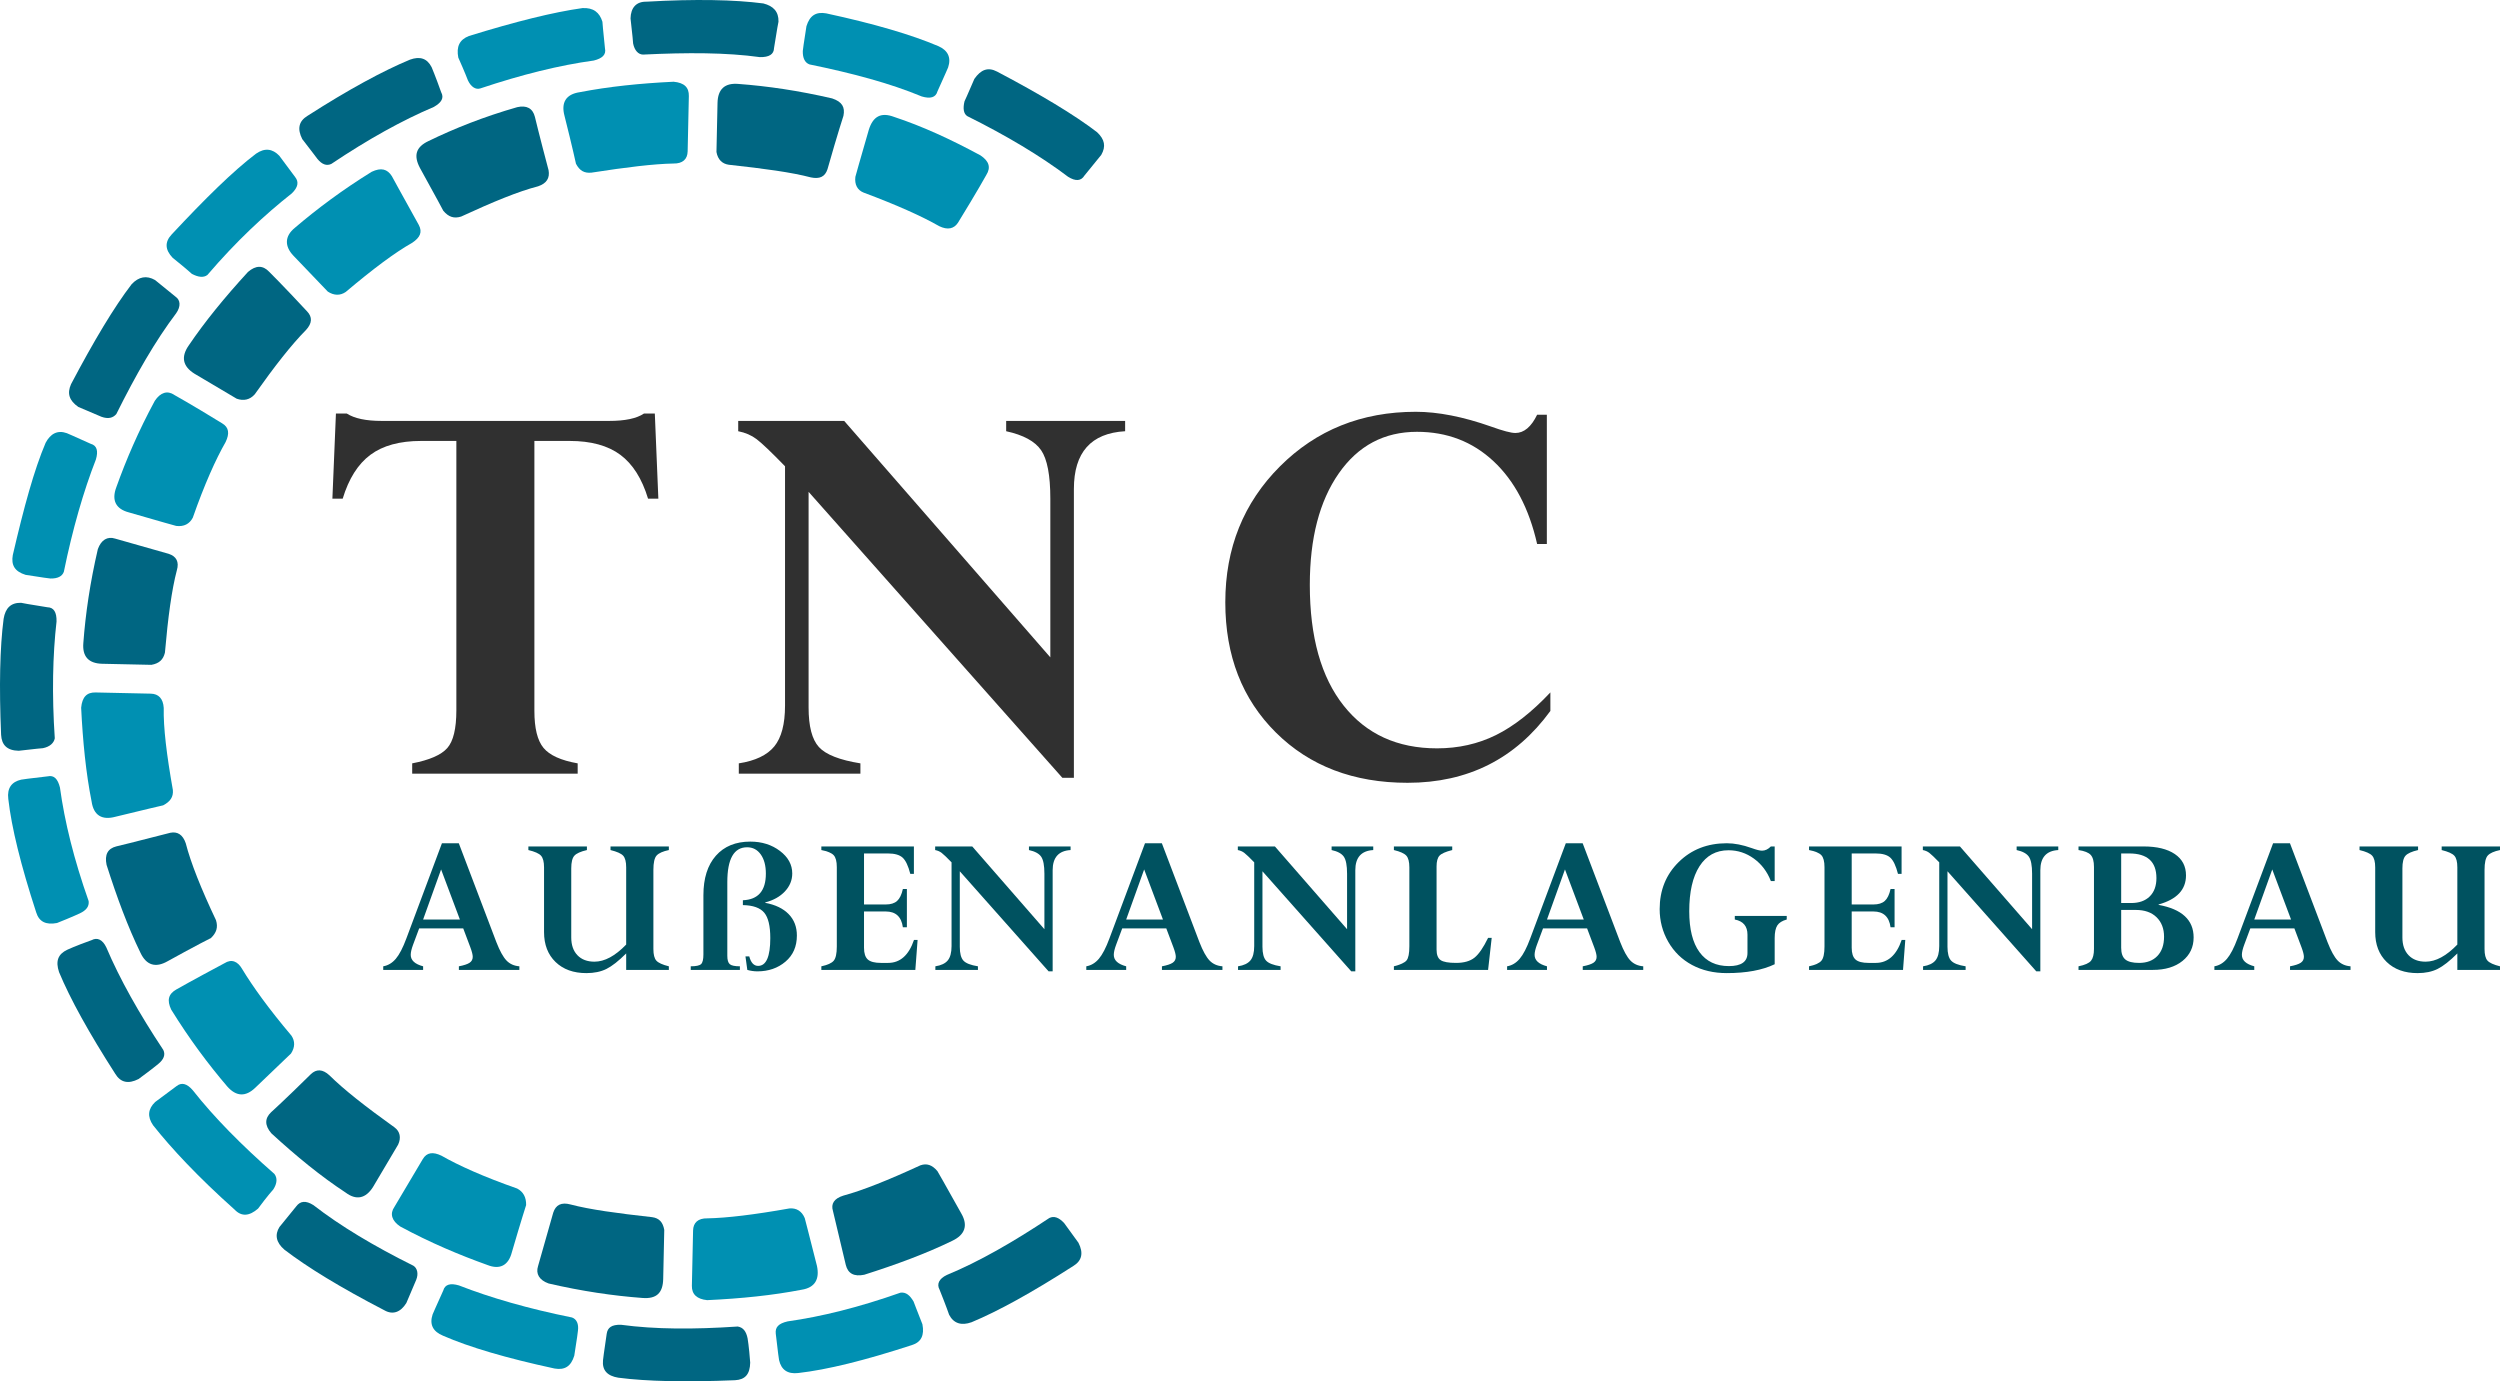 <?xml version="1.0" encoding="UTF-8"?> <svg xmlns="http://www.w3.org/2000/svg" id="Layer_1" data-name="Layer 1" width="3216.951" height="1777.438" viewBox="0 0 3216.951 1777.438"><defs><style> .cls-1 { fill: #303030; } .cls-2 { fill: #005260; } .cls-3 { fill: #006682; } .cls-3, .cls-4 { fill-rule: evenodd; } .cls-4 { fill: #0090b2; } </style></defs><g><path class="cls-3" d="M1112.151,1640.296c41.387-13.138,79.79-27.342,113.225-43.659,16.206-7.669,20.475-19.606,11.783-34.832-20.26-36.529-30.891-54.804-30.891-54.804-6.84-8.168-13.811-10.325-21.892-7.492-41.517,19.149-74.888,32.461-99.089,38.953-12.111,3.747-16.271,10.675-13.461,19.758,11.024,46.353,16.537,69.53,16.537,69.53,2.767,11.088,10.696,15.269,23.788,12.546h0Z"></path><path class="cls-4" d="M909.94,1673.004c44.154-2.05,84.344-6.191,121.592-13.403,17.099-2.637,23.35-13.529,19.712-30.65-10.153-40.32-15.709-61.492-15.709-61.492-3.813-9.105-10.74-13.265-19.78-12.459-45.286,8.041-80.466,12.29-105.538,12.749-12.024-.261-18.167,5.621-18.384,15.641-1.021,47.095-1.543,71.143-1.543,71.143-.239,11.022,6.645,17.187,19.649,18.471h0Z"></path><path class="cls-3" d="M705.898,1651.537c42.891,9.953,82.863,15.832,120.897,18.661,18.015,1.393,26.205-6.449,26.596-24.486l1.369-63.127c-1.787-10.064-6.688-15.182-15.685-16.38-45.004-4.986-79.988-9.754-104.908-16.31-11.959-3.267-19.06.589-22.283,10.544-13.024,45.832-19.535,68.748-19.535,68.748-3.224,9.955,1.613,18.08,13.55,22.349h0Z"></path><path class="cls-4" d="M515.01,1578.226c38.644,20.888,76.395,36.744,112.207,49.55,15.902,6.36,27.055.587,31.432-16.361,11.913-40.844,18.36-60.754,18.36-60.754.217-10.02-3.639-17.121-11.568-21.303-42.783-14.963-75.545-29.708-97.329-42.21-10.914-5.249-18.951-4.421-24.157,4.489-23.937,40.583-36.418,61.365-36.418,61.365-6.208,8.888-3.397,17.971,7.473,25.224h0Z"></path><path class="cls-3" d="M349.191,1458.342c32.436,29.775,63.958,55.521,95.588,76.257,13.811,10.325,25.901,7.579,35.245-7.256,21.846-36.619,32.258-54.438,32.258-54.438,4.204-8.931,2.373-16.991-4.532-22.153-37.512-26.878-65.112-48.529-83.759-66.978-8.844-8.212-16.861-8.385-24.027-1.523-33.805,33.351-51.187,49.015-51.187,49.015-8.19,7.842-8.386,16.86.415,27.076h0Z"></path><path class="cls-4" d="M220.313,1299.159c23.244,37.596,47.6,70.204,72.042,98.804,11.742,13.287,23.766,13.548,36.051,1.784,30.712-29.409,46.069-44.113,46.069-44.113,5.184-7.908,5.358-15.924.5-23.046-29.322-34.721-49.756-63.233-63.306-85.582-5.795-10.15-13.746-13.33-22.894-7.514-41.583,22.156-61.884,33.745-61.884,33.745-10.151,5.795-12.328,13.768-6.577,25.922h0Z"></path><path class="cls-3" d="M137.136,1112.897c13.137,41.387,27.342,79.789,43.659,113.225,7.668,16.206,19.628,19.473,34.853,10.781,36.529-20.26,55.785-29.868,55.785-29.868,7.166-6.862,9.322-13.833,6.512-22.916-19.171-40.515-32.483-73.886-38.954-99.089-3.769-11.109-10.696-15.269-19.758-13.461-46.375,12.027-69.552,17.539-69.552,17.539-11.088,2.767-15.269,10.696-12.546,23.788h0Z"></path><path class="cls-4" d="M104.428,910.687c2.072,43.152,6.191,84.343,13.425,120.59,2.615,18.101,13.507,24.353,30.65,19.712,41.322-10.131,61.471-14.707,61.471-14.707,9.127-4.815,13.265-10.74,12.459-19.78-8.04-45.286-12.29-80.466-11.747-105.516-.741-12.046-6.623-18.188-16.643-18.406-47.095-1.021-71.143-1.543-71.143-1.543-11.022-.239-17.165,5.643-18.471,19.649h0Z"></path><path class="cls-3" d="M125.895,706.644c-9.952,42.891-15.832,82.863-18.661,120.897-1.371,17.013,6.449,26.205,24.486,26.596,42.085.913,63.127,1.369,63.127,1.369,10.064-1.787,15.182-6.688,17.382-15.663,4.006-46.028,8.774-81.012,15.329-105.932,3.245-10.957-.611-18.058-10.566-21.281-45.832-13.024-68.748-19.536-68.748-19.536-9.955-3.223-18.08,1.613-22.349,13.55h0Z"></path><path class="cls-4" d="M199.206,515.756c-20.888,38.644-36.722,75.393-49.528,111.205-6.381,16.904-.608,28.056,16.339,32.434,40.844,11.913,60.775,17.358,60.775,17.358,9.998,1.219,17.099-2.637,21.281-10.566,14.963-42.783,29.708-75.545,42.21-97.329,5.249-10.914,4.421-18.951-4.489-24.157-40.561-24.939-61.365-36.418-61.365-36.418-8.888-6.208-17.971-3.397-25.224,7.473h0Z"></path><path class="cls-3" d="M319.09,349.937c-29.776,32.437-55.521,63.958-76.235,94.586-10.346,14.813-7.601,26.902,7.234,36.247,36.619,21.846,54.438,32.257,54.438,32.257,8.953,3.202,17.013,1.371,23.177-5.512,25.854-36.532,47.505-64.132,65.954-82.779,8.212-8.844,8.385-16.86,1.523-24.027-32.328-34.786-49.015-51.187-49.015-51.187-7.842-8.19-16.861-8.386-27.076.415h0Z"></path><path class="cls-4" d="M478.273,221.06c-37.596,23.245-70.204,47.6-98.804,72.042-13.265,10.74-13.548,23.766-1.784,36.051l44.113,46.069c7.908,5.184,15.924,5.358,23.047.5,34.72-29.322,63.255-50.758,85.582-63.306,10.172-6.797,13.331-13.746,8.516-22.873-23.158-41.604-34.726-62.907-34.726-62.907-5.816-9.148-13.789-11.326-25.944-5.575h0Z"></path><path class="cls-3" d="M665.538,137.904c-42.367,12.114-80.792,27.32-114.228,43.638-16.206,7.669-19.451,18.626-10.781,34.853,20.26,36.529,29.889,54.783,29.889,54.783,6.84,8.168,13.811,10.324,22.894,7.514,41.517-19.15,73.886-32.482,99.088-38.953,11.109-3.769,15.269-10.696,13.483-20.76-12.049-45.373-17.561-68.55-17.561-68.55-2.767-11.087-10.696-15.269-22.786-12.524h0Z"></path><path class="cls-4" d="M866.745,105.174c-43.152,2.072-83.341,6.213-120.59,13.425-18.102,2.615-24.353,13.507-19.712,30.65,10.153,40.32,14.707,61.471,14.707,61.471,4.815,9.127,10.762,12.263,19.802,11.457,45.265-7.038,80.444-11.288,105.516-11.747,12.024.261,18.167-5.621,18.384-15.641,1.021-47.095,1.543-71.143,1.543-71.143.239-11.022-5.643-17.165-19.65-18.471h0Z"></path><path class="cls-3" d="M1070.788,126.641c-42.891-9.953-82.863-15.832-120.897-18.661-17.013-1.371-26.205,6.449-26.596,24.485-.913,42.085-1.369,63.127-1.369,63.127,1.787,10.064,7.69,15.204,15.685,16.38,46.006,5.008,80.99,9.776,105.91,16.331,10.979,2.243,18.058-.611,21.281-10.566,13.024-45.832,20.538-68.726,20.538-68.726,2.243-10.979-1.613-18.08-14.552-22.37h0Z"></path><path class="cls-4" d="M1261.676,199.952c-38.644-20.888-75.371-37.724-111.205-49.528-16.904-6.382-27.054-.587-32.434,16.339-11.913,40.844-17.357,60.776-17.357,60.776-1.219,9.998,2.637,17.1,10.587,20.279,42.761,15.965,75.524,30.71,97.307,43.212,10.914,5.249,18.973,3.419,24.157-4.489,24.94-40.561,36.418-61.365,36.418-61.365,6.23-9.89,3.397-17.971-7.473-25.224h0Z"></path><path class="cls-3" d="M1208.977,1659.438c8.562,21.238,12.331,32.347,12.331,32.347,5.773,11.153,15.728,14.376,28.863,9.648,34.395-14.291,78.025-38.408,130.89-72.349,11.174-6.775,13.395-16.752,6.664-29.93-12.657-17.317-18.495-25.463-18.495-25.463-6.862-7.166-12.831-9.3-18.908-6.425-46.788,31.065-90.44,56.183-131.914,73.329-10.129,4.793-13.287,11.742-9.431,18.843h0Z"></path><path class="cls-4" d="M998.23,1716.021c2.506,23.111,4.271,34.177,4.271,34.177,2.745,12.089,10.631,18.275,24.703,16.576,37.183-4.206,85.563-16.19,146.14-35.928,12.111-3.747,16.315-12.678,13.613-26.772-7.603-19.212-11.394-29.319-11.394-29.319-4.836-8.125-9.76-12.241-16.796-11.391-53.541,18.889-101.921,30.872-145.16,36.952-12.089,2.745-16.206,7.668-15.378,15.707h0Z"></path><path class="cls-3" d="M780.683,1716.316c-3.506,22.981-4.747,33.982-4.747,33.982-1.284,13.005,5.578,20.171,19.562,22.479,36.988,4.812,87.089,5.898,150.303,3.259,13.048-.72,19.212-7.603,19.538-22.634-1.548-21.086-3.335-31.149-3.335-31.149-1.808-9.062-5.708-14.159-12.7-15.313-56.222,3.793-106.345,3.709-150.325-2.257-12.024-.261-17.121,3.639-18.297,11.633h0Z"></path><path class="cls-4" d="M570.365,1660.628c-9.474,20.847-13.7,30.78-13.7,30.78-4.291,12.939.524,22.066,13.442,27.359,33.765,14.767,81.579,28.836,143.444,42.207,12.983,2.287,21.108-2.55,25.42-16.491,3.462-20.977,4.703-31.978,4.703-31.978,1.197-8.996-1.678-15.074-7.647-17.208-55.896-11.237-104.712-25.328-145.469-41.249-10.957-3.245-18.015-1.393-20.193,6.58h0Z"></path><path class="cls-3" d="M381.239,1552.268c-14.419,17.732-21.629,26.598-21.629,26.598-6.229,9.89-4.443,19.954,6.384,29.21,29.582,22.696,72.126,48.681,128.633,77.976,10.892,6.251,20.999,2.46,28.274-9.412,8.451-19.866,12.676-29.8,12.676-29.8,3.18-7.951,1.328-15.008-3.617-18.123-50.581-25.157-94.127-51.163-128.633-77.976-9.89-6.23-16.926-5.38-22.088,1.526h0Z"></path><path class="cls-4" d="M227.202,1397.552c-18.341,13.637-27.511,20.456-27.511,20.456-9.214,8.823-10.433,18.821-2.656,30.017,23.418,29.58,57.707,66.413,104.913,108.539,8.823,9.214,18.865,8.429,30.104-1.352,12.394-16.774,19.582-24.637,19.582-24.637,5.184-7.908,5.336-14.922,1.437-20.019-42.305-37.007-77.617-72.86-104.935-107.537-7.821-9.192-14.813-10.346-20.934-5.466h0Z"></path><path class="cls-3" d="M117.994,1209.723c-21.216,7.56-31.345,12.353-31.345,12.353-12.155,5.751-15.356,14.704-10.65,28.841,14.292,34.394,38.408,78.025,72.349,130.89,6.775,11.174,16.752,13.396,29.93,6.664,17.317-12.657,25.485-19.497,25.485-19.497,7.144-5.86,9.279-11.829,6.403-17.906-31.065-46.788-56.162-91.442-73.329-131.914-4.793-10.129-11.742-13.287-18.843-9.431h0Z"></path><path class="cls-4" d="M61.412,998.976c-23.112,2.506-34.177,4.271-34.177,4.271-12.089,2.745-18.275,10.631-16.575,24.703,4.206,37.183,16.189,85.563,35.928,146.14,3.747,12.111,12.679,16.315,26.772,13.613,19.212-7.603,29.341-12.396,29.341-12.396,8.103-3.834,12.22-8.757,11.37-15.793-18.889-53.542-30.872-101.921-36.93-146.162-2.767-11.087-7.668-16.206-15.728-14.376h0Z"></path><path class="cls-3" d="M61.116,781.429c-22.981-3.506-33.96-5.749-33.96-5.749-13.026-.282-20.192,6.58-22.501,20.564-4.812,36.988-5.898,87.089-3.237,149.301.719,13.048,7.582,20.214,22.612,20.54,21.108-2.55,31.149-3.334,31.149-3.334,9.062-1.809,14.18-6.71,15.313-12.7-3.793-56.222-2.685-107.325,2.257-150.325.261-12.024-3.617-18.123-11.633-18.297h0Z"></path><path class="cls-4" d="M116.804,571.111c-20.847-9.475-30.78-13.7-30.78-13.7-11.937-4.269-21.064.546-27.337,12.44-14.789,34.766-27.856,82.603-42.229,144.445-2.287,12.983,2.55,21.108,16.491,25.42,20.977,3.462,31.978,4.703,31.978,4.703,9.018.196,15.095-2.68,17.23-8.649,11.215-54.894,25.306-103.71,41.227-144.467,3.245-10.957,1.393-18.015-6.58-20.192h0Z"></path><path class="cls-3" d="M226.166,382.007c-17.732-14.419-26.598-21.629-26.598-21.629-10.892-6.251-20.955-4.464-30.191,5.36-22.696,29.583-48.703,73.128-77.976,128.633-5.271,11.916-2.46,20.999,9.39,29.276,19.867,8.451,29.8,12.676,29.8,12.676,8.953,3.202,15.009,1.328,19.125-3.595,25.157-50.582,50.161-94.149,76.996-129.657,6.208-8.888,5.379-16.926-.546-21.064h0Z"></path><path class="cls-4" d="M379.88,227.949c-13.637-18.341-20.456-27.511-20.456-27.511-8.823-9.214-18.821-10.433-30.017-2.656-29.558,22.416-65.411,57.729-108.517,103.911-9.236,9.825-8.451,19.867,1.352,30.104,16.752,13.396,24.616,20.584,24.616,20.584,7.929,4.182,14.922,5.336,20.019,1.437,37.029-43.307,73.862-77.595,108.539-104.913,8.19-7.842,9.344-14.835,4.464-20.955h0Z"></path><path class="cls-3" d="M567.709,118.74c-7.56-21.216-12.331-32.347-12.331-32.347-5.773-11.152-14.726-14.354-27.861-9.627-34.395,14.292-79.027,38.386-131.892,72.327-11.174,6.775-13.396,16.752-6.664,29.93,12.679,16.315,19.497,25.485,19.497,25.485,5.86,7.145,11.829,9.279,17.906,6.403,47.812-32.045,91.442-56.162,131.914-73.329,10.151-5.795,13.287-11.742,9.431-18.843h0Z"></path><path class="cls-4" d="M778.456,62.158c-2.506-23.112-3.269-34.156-3.269-34.156-3.747-12.111-11.633-18.297-25.683-17.599-37.205,5.208-85.584,17.192-146.14,35.928-12.133,4.749-16.336,13.681-13.634,27.774,8.605,19.234,12.396,29.341,12.396,29.341,3.834,8.103,9.759,12.241,15.815,10.368,53.52-17.887,101.899-29.87,146.14-35.928,11.088-2.767,16.206-7.669,14.376-15.728h0Z"></path><path class="cls-3" d="M996.003,61.863c3.506-22.981,5.749-33.96,5.749-33.96.282-13.026-6.58-20.192-19.541-23.481-36.988-4.812-87.089-5.898-150.325-2.257-13.026-.282-20.214,7.582-20.518,21.61,2.55,21.108,3.313,32.151,3.313,32.151,1.809,9.062,6.71,14.18,12.722,14.311,57.202-2.77,107.325-2.685,150.303,3.259,12.024.261,18.123-3.617,18.297-11.633h0Z"></path><path class="cls-4" d="M1206.321,117.55c9.475-20.847,13.7-30.78,13.7-30.78,4.291-12.939-.524-22.066-12.44-27.337-34.766-14.789-82.581-28.858-144.445-42.229-12.983-2.287-21.108,2.55-25.42,16.491-3.462,20.977-4.703,31.978-4.703,31.978-.196,9.018,2.68,15.096,8.649,17.23,54.894,11.215,103.732,24.304,144.467,41.227,10.957,3.245,18.015,1.393,20.192-6.58h0Z"></path><path class="cls-3" d="M1395.447,225.91c14.419-17.732,21.629-26.598,21.629-26.598,6.251-10.892,4.443-19.953-5.382-29.189-29.582-22.696-73.128-48.703-128.633-77.976-11.894-6.273-20.999-2.46-29.276,9.39-8.451,19.867-12.655,28.798-12.655,28.798-2.199,8.975-1.35,16.01,3.595,19.125,50.582,25.157,94.127,51.163,129.635,77.998,9.89,6.229,16.926,5.379,21.086-1.548h0Z"></path></g><g><path class="cls-1" d="M743.337,982.283v13.261h-212.939v-13.261c22.331-4.291,37.386-10.857,45.165-19.703,7.78-8.838,11.669-25.007,11.669-48.498v-346.688h-45.349c-27.464,0-49.197,5.938-65.194,17.808-15.997,11.876-27.902,30.69-35.711,56.455h-13.261l4.547-109.501h14.019c9.851,6.317,24.752,9.472,44.71,9.472h292.885c20.46,0,35.361-3.155,44.71-9.472h14.019l4.547,109.501h-13.261c-7.815-25.765-19.721-44.579-35.716-56.455-15.997-11.87-37.73-17.808-65.188-17.808h-45.349v347.446c0,22.231,3.913,38.078,11.746,47.55,7.826,9.472,22.479,16.103,43.952,19.892Z"></path><path class="cls-1" d="M1294.716,554.891v-13.261h153.073v13.261c-43.952,2.528-65.928,27.28-65.928,74.263v371.695h-14.854l-326.53-367.953v277.469c0,24.225,4.416,41.199,13.261,50.914,8.839,9.715,26.647,16.719,53.424,21.004v13.261h-156.483v-13.261c21.218-3.279,36.433-10.543,45.657-21.786,9.218-11.236,13.83-28.73,13.83-52.476v-308.041c-17.684-18.187-29.874-29.802-36.563-34.858-6.696-5.05-14.587-8.46-23.681-10.23v-13.261h136.373l265.256,304.252v-204.224c0-30.057-3.955-50.831-11.858-62.328-7.903-11.491-22.894-19.637-44.976-24.439Z"></path><path class="cls-1" d="M1990.455,700.008h-12.504c-10.361-45.716-29.05-81.208-56.076-106.469-27.032-25.255-59.865-37.889-98.513-37.889-42.188,0-75.72,17.808-100.596,53.424-24.882,35.616-37.321,83.488-37.321,143.601,0,66.94,14.523,118.725,43.573,155.347,29.044,36.629,69.084,54.939,120.11,54.939,27.529,0,52.791-5.683,75.779-17.05,22.982-11.367,46.35-29.677,70.095-54.939v23.87c-44.963,61.636-106.221,92.449-183.764,92.449-69.468,0-125.924-21.531-169.366-64.602-43.448-43.062-65.17-98.949-65.17-167.66,0-69.717,23.427-128.001,70.285-174.86,46.852-46.852,105.143-70.285,174.86-70.285,28.542,0,60.748,6.317,96.618,18.945,15.404,5.559,25.89,8.336,31.448,8.336,11.113,0,20.46-7.826,28.038-23.491h12.504v166.335Z"></path></g><g><path class="cls-2" d="M590.471,1248.066v-4.641c6.517-1.237,11.119-2.762,13.806-4.575,2.685-1.811,4.03-4.353,4.03-7.625,0-2.652-1.021-6.718-3.061-12.2l-9.183-24.401h-56.701l-7.847,21.078c-2.005,5.392-3.007,9.722-3.007,12.994,0,6.991,5.315,11.899,15.945,14.73v4.641h-51.321v-4.641c6.187-1.061,11.581-4.287,16.179-9.681,4.596-5.392,9.152-14.19,13.67-26.39l45.687-122.269h21.696l48.315,127.172c4.425,11.318,8.763,19.208,13.017,23.673,4.254,4.467,9.793,6.964,16.618,7.495v4.641h-77.844ZM544.456,1183.218h47.329l-24.19-64.45-23.139,64.45Z"></path><path class="cls-2" d="M805.755,1248.066v-21.218c-9.726,9.726-18.191,16.378-25.395,19.958-7.207,3.581-15.804,5.371-25.793,5.371-16.622,0-29.861-4.774-39.718-14.322-9.859-9.548-14.786-22.366-14.786-38.458v-83.281c0-7.161-1.305-12.178-3.912-15.052-2.609-2.872-8.023-5.282-16.245-7.227v-4.641h75.324v4.641c-8.046,1.857-13.417,4.266-16.112,7.227-2.698,2.963-4.045,8.421-4.045,16.378v88.851c0,9.726,2.652,17.351,7.957,22.876,5.305,5.526,12.598,8.288,21.881,8.288,13.083,0,26.699-7.337,40.845-22.014v-99.327c0-7.161-1.283-12.155-3.846-14.985-2.565-2.828-8.002-5.259-16.311-7.294v-4.641h75.059v4.641c-7.642,1.591-12.867,3.912-15.678,6.962-2.81,3.05-4.214,9.217-4.214,18.5v101.847c0,7.161,1.272,12.157,3.819,14.985,2.546,2.83,7.905,5.261,16.073,7.294v4.641h-54.902Z"></path><path class="cls-2" d="M985.499,1124.206c0-10.344-2.188-18.587-6.564-24.732-4.376-6.144-10.234-9.217-17.571-9.217-16.974,0-25.462,14.942-25.462,44.823v94.818c0,5.305,1.038,8.885,3.116,10.742,2.076,1.857,6.432,2.785,13.062,2.785v4.641h-63.256v-4.641c6.896,0,11.338-.949,13.328-2.851,1.989-1.9,2.984-6.034,2.984-12.399v-76.253c0-21.749,5.348-38.678,16.046-50.791,10.696-12.111,25.462-18.168,44.293-18.168,14.853,0,27.561,4.001,38.126,12.001,10.564,8.002,15.847,17.66,15.847,28.976,0,8.665-3.139,16.357-9.416,23.075-6.278,6.72-14.72,11.45-25.329,14.19v.53c13.083,2.476,23.141,7.339,30.169,14.587,7.028,7.25,10.543,16.4,10.543,27.451,0,14.146-4.907,25.375-14.72,33.684-9.813,8.311-21.838,12.466-36.071,12.466-4.333,0-8.665-.619-12.996-1.857l-2.387-17.372h4.907c2.122,8.135,5.922,12.2,11.405,12.2,10.431,0,15.648-11.935,15.648-35.806,0-15.559-2.609-26.456-7.824-32.689-5.217-6.233-14.368-9.482-27.451-9.747v-6.233c19.714-.796,29.573-12.2,29.573-34.214Z"></path><path class="cls-2" d="M1161.794,1143.965h5.172v49.199h-5.172c-1.857-13.527-9.196-20.29-22.014-20.29h-27.981v46.68c0,7.161,1.631,12.2,4.896,15.118,3.263,2.917,8.866,4.376,16.807,4.376h9.264c15.528,0,26.645-9.857,33.35-29.573h4.641l-2.917,38.59h-120.943v-4.641c7.99-1.679,13.303-4.088,15.938-7.227,2.636-3.137,3.954-9.217,3.954-18.234v-102.112c0-7.426-1.361-12.576-4.084-15.449-2.722-2.872-7.992-5.06-15.807-6.564v-4.641h119.087v35.275h-4.641c-2.652-10.344-5.947-17.306-9.88-20.887-3.935-3.581-10.234-5.371-18.897-5.371h-30.766v65.643h27.981c6.365,0,11.227-1.512,14.587-4.537,3.359-3.025,5.835-8.144,7.426-15.355Z"></path><path class="cls-2" d="M1324.033,1093.837v-4.641h53.576v4.641c-15.383.885-23.075,9.548-23.075,25.992v130.093h-5.198l-114.286-128.784v97.114c0,8.48,1.546,14.421,4.641,17.819,3.094,3.401,9.326,5.852,18.698,7.352v4.641h-54.769v-4.641c7.426-1.148,12.752-3.69,15.98-7.625,3.226-3.933,4.84-10.056,4.84-18.367v-107.814c-6.189-6.365-10.456-10.431-12.797-12.2-2.343-1.768-5.106-2.961-8.288-3.581v-4.641h47.73l92.84,106.488v-71.478c0-10.52-1.384-17.791-4.151-21.815-2.766-4.022-8.013-6.873-15.741-8.554Z"></path><path class="cls-2" d="M1495.157,1248.066v-4.641c6.517-1.237,11.119-2.762,13.807-4.575,2.684-1.811,4.03-4.353,4.03-7.625,0-2.652-1.021-6.718-3.06-12.2l-9.184-24.401h-56.7l-7.847,21.078c-2.006,5.392-3.007,9.722-3.007,12.994,0,6.991,5.314,11.899,15.944,14.73v4.641h-51.321v-4.641c6.187-1.061,11.581-4.287,16.179-9.681,4.596-5.392,9.152-14.19,13.669-26.39l45.689-122.269h21.696l48.315,127.172c4.424,11.318,8.764,19.208,13.017,23.673,4.255,4.467,9.793,6.964,16.618,7.495v4.641h-77.844ZM1449.142,1183.218h47.328l-24.189-64.45-23.139,64.45Z"></path><path class="cls-2" d="M1713.49,1093.837v-4.641h53.576v4.641c-15.383.885-23.075,9.548-23.075,25.992v130.093h-5.198l-114.286-128.784v97.114c0,8.48,1.546,14.421,4.641,17.819,3.094,3.401,9.326,5.852,18.698,7.352v4.641h-54.769v-4.641c7.426-1.148,12.752-3.69,15.98-7.625,3.226-3.933,4.84-10.056,4.84-18.367v-107.814c-6.189-6.365-10.456-10.431-12.797-12.2-2.343-1.768-5.106-2.961-8.288-3.581v-4.641h47.731l92.839,106.488v-71.478c0-10.52-1.385-17.791-4.151-21.815-2.766-4.022-8.012-6.873-15.741-8.554Z"></path><path class="cls-2" d="M1868.701,1089.196v4.641c-8.487,2.122-13.97,4.554-16.444,7.294-2.476,2.741-3.713,7.339-3.713,13.792v107.019c0,6.631,1.745,11.139,5.238,13.527,3.492,2.387,10.099,3.581,19.826,3.581,10.166,0,18.056-2.232,23.671-6.697,5.613-4.463,11.471-12.973,17.571-25.528h4.641l-4.641,41.243h-121.208v-4.641c8.429-2.122,13.852-4.641,16.268-7.559,2.415-2.917,3.624-8.972,3.624-18.168v-101.582c0-7.161-1.298-12.178-3.887-15.052-2.59-2.872-7.925-5.282-16.005-7.227v-4.641h75.059Z"></path><path class="cls-2" d="M2036.642,1248.066v-4.641c6.517-1.237,11.119-2.762,13.807-4.575,2.684-1.811,4.03-4.353,4.03-7.625,0-2.652-1.021-6.718-3.06-12.2l-9.184-24.401h-56.7l-7.847,21.078c-2.006,5.392-3.007,9.722-3.007,12.994,0,6.991,5.314,11.899,15.944,14.73v4.641h-51.321v-4.641c6.187-1.061,11.581-4.287,16.179-9.681,4.596-5.392,9.152-14.19,13.669-26.39l45.689-122.269h21.696l48.315,127.172c4.424,11.318,8.764,19.208,13.017,23.673,4.255,4.467,9.793,6.964,16.618,7.495v4.641h-77.844ZM1990.627,1183.218h47.328l-24.189-64.45-23.139,64.45Z"></path><path class="cls-2" d="M2283.621,1089.196v44.558h-4.907c-4.687-12.111-11.958-21.749-21.815-28.91-9.859-7.161-20.754-10.742-32.689-10.742-16.092,0-28.535,6.852-37.331,20.555-8.798,13.705-13.195,33.021-13.195,57.952,0,22.988,4.376,40.492,13.129,52.515,8.752,12.024,21.394,18.035,37.927,18.035,15.914,0,23.87-5.613,23.87-16.842v-23.605c0-10.874-5.437-17.372-16.311-19.494v-4.641h66.837v4.641c-5.835,1.591-9.88,4.134-12.134,7.625-2.254,3.493-3.382,8.908-3.382,16.245v33.684c-15.914,7.603-36.469,11.405-61.665,11.405-16.798,0-31.695-3.493-44.691-10.476-12.996-6.983-23.186-16.908-30.567-29.772-7.383-12.863-11.073-26.898-11.073-42.105,0-24.312,8.177-44.513,24.533-60.604,16.355-16.09,36.954-24.136,61.798-24.136,9.813,0,20.51,2.078,32.092,6.233,6.1,2.211,10.52,3.315,13.261,3.315,4.066,0,7.868-1.811,11.405-5.437h4.907Z"></path><path class="cls-2" d="M2432.731,1143.965h5.172v49.199h-5.172c-1.857-13.527-9.196-20.29-22.014-20.29h-27.981v46.68c0,7.161,1.631,12.2,4.897,15.118,3.262,2.917,8.866,4.376,16.806,4.376h9.264c15.529,0,26.646-9.857,33.35-29.573h4.641l-2.917,38.59h-120.943v-4.641c7.991-1.679,13.303-4.088,15.938-7.227,2.635-3.137,3.954-9.217,3.954-18.234v-102.112c0-7.426-1.362-12.576-4.084-15.449-2.722-2.872-7.991-5.06-15.807-6.564v-4.641h119.087v35.275h-4.641c-2.652-10.344-5.947-17.306-9.88-20.887-3.935-3.581-10.234-5.371-18.897-5.371h-30.766v65.643h27.981c6.365,0,11.227-1.512,14.587-4.537,3.359-3.025,5.835-8.144,7.426-15.355Z"></path><path class="cls-2" d="M2594.97,1093.837v-4.641h53.576v4.641c-15.383.885-23.075,9.548-23.075,25.992v130.093h-5.198l-114.286-128.784v97.114c0,8.48,1.546,14.421,4.641,17.819,3.094,3.401,9.326,5.852,18.698,7.352v4.641h-54.769v-4.641c7.426-1.148,12.752-3.69,15.98-7.625,3.226-3.933,4.84-10.056,4.84-18.367v-107.814c-6.189-6.365-10.456-10.431-12.797-12.2-2.343-1.768-5.106-2.961-8.288-3.581v-4.641h47.731l92.839,106.488v-71.478c0-10.52-1.385-17.791-4.151-21.815-2.766-4.022-8.012-6.873-15.741-8.554Z"></path><path class="cls-2" d="M2770.252,1248.066h-95.661v-4.641c8.256-1.679,13.635-4.088,16.137-7.227,2.503-3.137,3.755-8.156,3.755-15.052v-105.56c0-7.248-1.385-12.399-4.151-15.449s-8.012-5.149-15.741-6.299v-4.641h83.73c17.136,0,30.516,3.249,40.144,9.747,9.626,6.498,14.442,15.671,14.442,27.517,0,18.39-11.759,30.855-35.275,37.397v.53c30.058,5.483,45.088,19.451,45.088,41.906,0,12.466-4.77,22.544-14.309,30.236-9.541,7.692-22.262,11.537-38.158,11.537ZM2729.492,1098.213v63.787h12.863c10.166,0,18.123-2.828,23.87-8.487,5.746-5.657,8.62-13.527,8.62-23.605,0-21.129-11.67-31.695-35.01-31.695h-10.344ZM2748.323,1170.885h-18.831v48.669c0,7.074,1.768,12.091,5.305,15.052,3.535,2.963,9.459,4.443,17.77,4.443,9.99,0,17.836-2.984,23.539-8.951s8.554-14.21,8.554-24.732c0-10.431-3.205-18.786-9.614-25.064-6.411-6.276-15.317-9.416-26.722-9.416Z"></path><path class="cls-2" d="M2946.766,1248.066v-4.641c6.517-1.237,11.119-2.762,13.807-4.575,2.684-1.811,4.03-4.353,4.03-7.625,0-2.652-1.021-6.718-3.06-12.2l-9.184-24.401h-56.7l-7.847,21.078c-2.006,5.392-3.007,9.722-3.007,12.994,0,6.991,5.314,11.899,15.944,14.73v4.641h-51.321v-4.641c6.187-1.061,11.581-4.287,16.179-9.681,4.596-5.392,9.152-14.19,13.669-26.39l45.689-122.269h21.696l48.315,127.172c4.424,11.318,8.764,19.208,13.017,23.673,4.255,4.467,9.793,6.964,16.618,7.495v4.641h-77.844ZM2900.751,1183.218h47.328l-24.189-64.45-23.139,64.45Z"></path><path class="cls-2" d="M3162.05,1248.066v-21.218c-9.726,9.726-18.191,16.378-25.395,19.958-7.207,3.581-15.804,5.371-25.793,5.371-16.622,0-29.861-4.774-39.718-14.322-9.859-9.548-14.786-22.366-14.786-38.458v-83.281c0-7.161-1.305-12.178-3.912-15.052-2.609-2.872-8.023-5.282-16.245-7.227v-4.641h75.324v4.641c-8.046,1.857-13.417,4.266-16.112,7.227-2.698,2.963-4.045,8.421-4.045,16.378v88.851c0,9.726,2.652,17.351,7.957,22.876,5.305,5.526,12.598,8.288,21.881,8.288,13.083,0,26.699-7.337,40.845-22.014v-99.327c0-7.161-1.283-12.155-3.846-14.985-2.565-2.828-8.002-5.259-16.311-7.294v-4.641h75.059v4.641c-7.642,1.591-12.867,3.912-15.677,6.962-2.81,3.05-4.215,9.217-4.215,18.5v101.847c0,7.161,1.273,12.157,3.819,14.985,2.546,2.83,7.904,5.261,16.073,7.294v4.641h-54.902Z"></path></g></svg> 